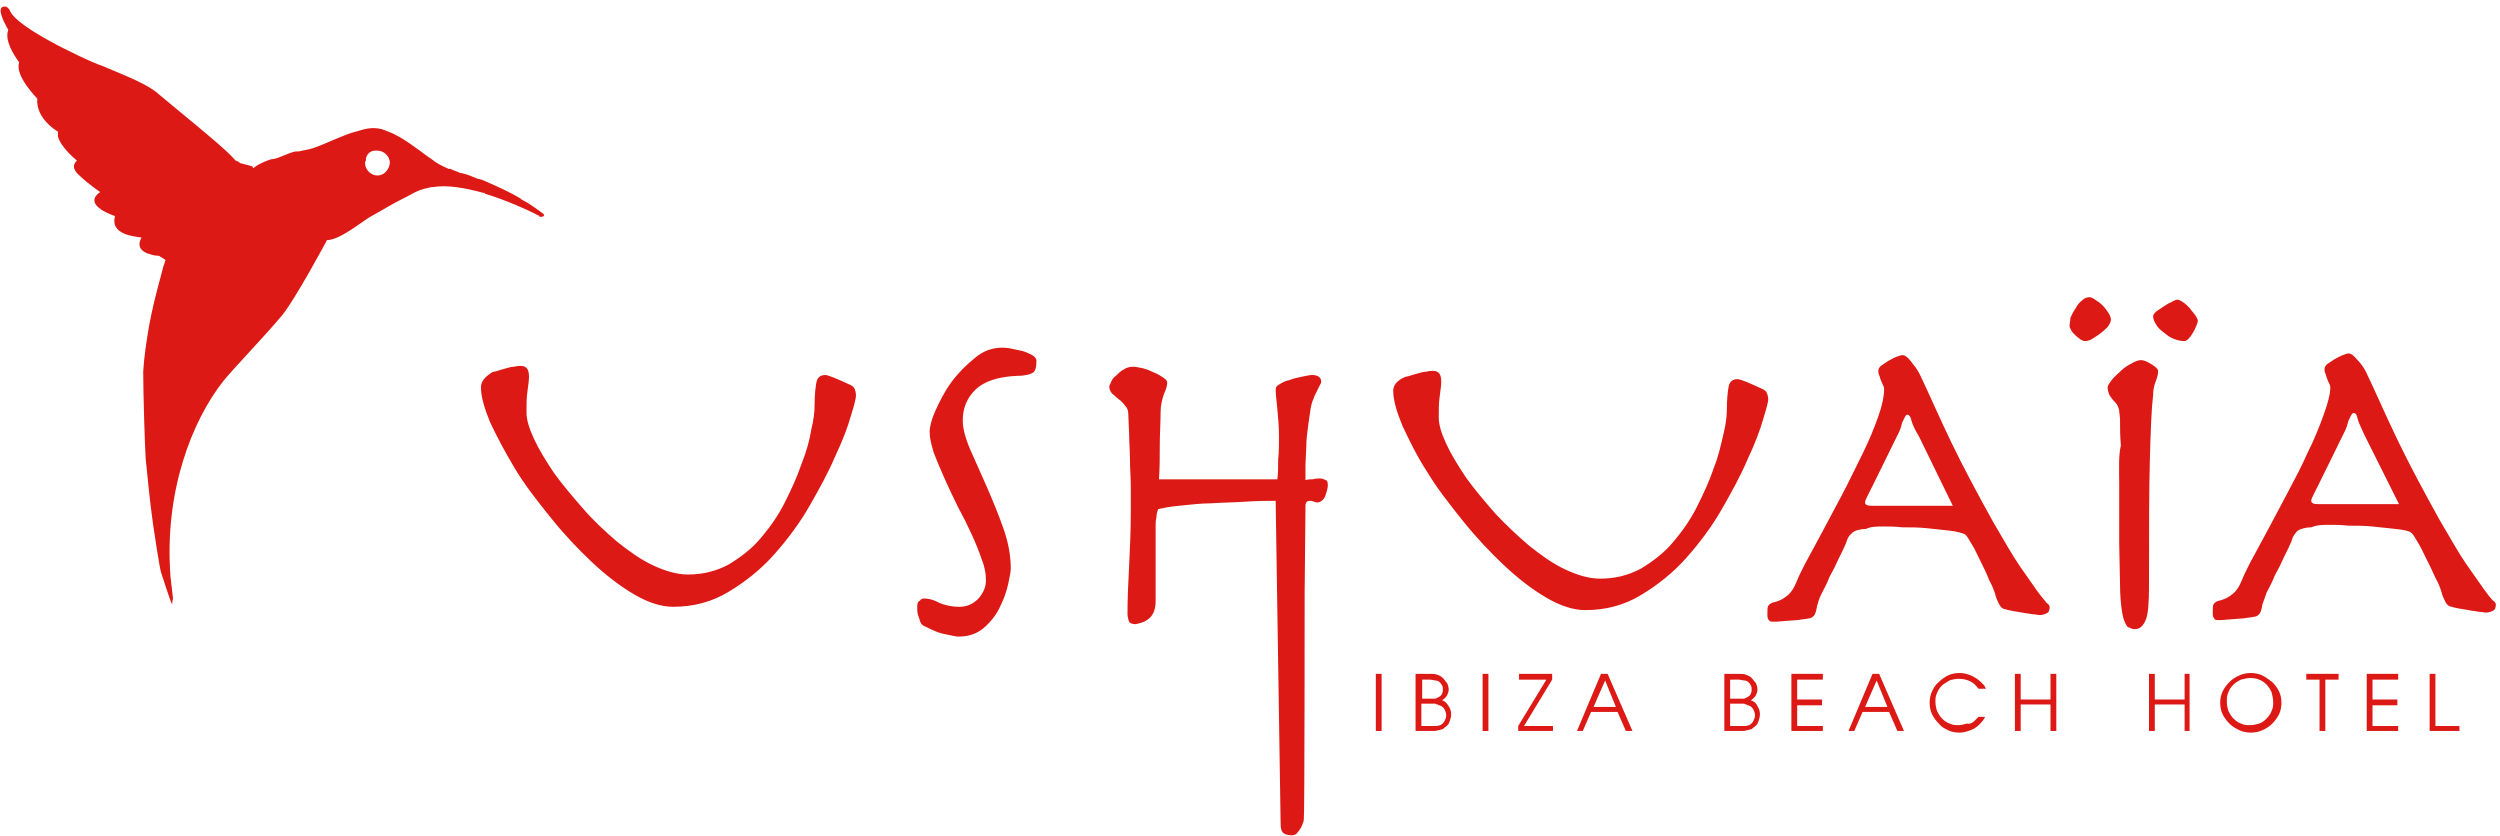 <?xml version="1.0" encoding="utf-8"?>
<!-- Generator: Adobe Illustrator 21.1.0, SVG Export Plug-In . SVG Version: 6.00 Build 0)  -->
<svg version="1.1" id="Capa_1" xmlns="http://www.w3.org/2000/svg" xmlns:xlink="http://www.w3.org/1999/xlink" x="0px" y="0px"
	 viewBox="0 0 302 101" style="enable-background:new 0 0 302 101;" xml:space="preserve">
<style type="text/css">
	.st0{clip-path:url(#SVGID_2_);fill:#DC1915;}
	.st1{clip-path:url(#SVGID_4_);fill:#DC1915;}
	.st2{clip-path:url(#SVGID_6_);fill:#DC1915;}
</style>
<g>
	<defs>
		<rect id="SVGID_1_" x="0.1" y="0.8" width="301.6" height="100.1"/>
	</defs>
	<clipPath id="SVGID_2_">
		<use xlink:href="#SVGID_1_"  style="overflow:visible;"/>
	</clipPath>
	<path class="st0" d="M45.6,21.2c-0.8,0-1.5-0.7-1.5-1.5c0-0.1,0-0.2,0.1-0.3c0,0,0,0,0-0.1c0-0.6,0.5-1.1,1.1-1.1c0,0,0.1,0,0.1,0
		c0.1,0,0.1,0,0.2,0c0.8,0,1.5,0.7,1.5,1.5C47,20.5,46.4,21.2,45.6,21.2 M65.6,25.8L65.6,25.8C65.6,25.8,65.5,25.8,65.6,25.8
		c-0.2-0.1-0.2-0.2-0.3-0.2c0,0-0.1-0.1-0.1-0.1c-0.7-0.5-1.4-1-2.2-1.4c0,0-0.1-0.1-0.1-0.1c-1.3-0.8-2.7-1.4-3.8-1.9
		c-0.4-0.2-0.9-0.4-1.3-0.5l-0.1,0c-0.7-0.3-1.2-0.5-1.6-0.6c-0.3-0.1-0.4-0.1-0.5-0.1c-0.4-0.2-0.8-0.3-1.2-0.5l0,0l-0.1,0l0,0
		l-0.1,0l0,0l0,0c-0.9-0.4-1.5-0.7-2.1-1.2c-0.1-0.1-0.2-0.1-0.3-0.2c-1-0.7-3.2-2.5-4.9-3.1c-0.2-0.1-0.3-0.1-0.5-0.2
		c-0.1,0-0.2-0.1-0.3-0.1c-1.2-0.3-2.1,0-3.1,0.3c-1.3,0.3-3.5,1.4-4.9,1.9c-0.5,0.2-1.1,0.3-1.6,0.4c-0.3,0.1-0.5,0.1-0.8,0.1
		c-0.7,0.1-2,0.8-2.6,0.9c-0.4,0-0.8,0.2-1.3,0.4l0,0l0,0c-0.2,0.1-0.4,0.2-0.6,0.3h0c-0.7,0.4-0.6,0.6-0.7,0.2l0,0l-1.5-0.4
		c-1.1-0.9,0.3,0.6-1-0.8c-1.3-1.4-6.8-5.8-8.8-7.5c-1.3-1.2-3.9-2.2-7-3.5c-0.1,0-0.2-0.1-0.3-0.1c-1.5-0.6-3.1-1.4-4.7-2.2
		c0,0-0.1-0.1-0.2-0.1C1.9,2.8,1.4,1.7,1.2,1.3C1.2,1.2,1,1,0.9,0.9c-0.1,0-0.1-0.1-0.2-0.1c0,0-0.1,0-0.1,0c-0.2,0-0.4,0-0.5,0.3
		l0,0c-0.2,0.7,0.9,2.5,0.9,2.5l0,0C0.4,5.1,2.3,7.5,2.3,7.5l0,0.1c-0.5,1.6,2.2,4.3,2.2,4.3c-0.2,2.5,2.5,4,2.5,4
		c0,0.1,0,0.3,0,0.4c0,0.1,0,0.1,0,0.2l0,0v0c0.4,1.4,2.3,2.9,2.3,2.9s-1,0.7,0.3,1.8c0.9,0.9,2.5,2,2.5,2c-2.3,1.6,1.8,2.9,1.8,2.9
		c-0.4,1.4,0.6,2,1.6,2.3c0.8,0.2,1.6,0.3,1.6,0.3c-0.7,1.2,0.2,1.8,1,2c0.5,0.2,1.1,0.2,1.1,0.2l0.8,0.5c-0.1,0.2-0.1,0.4-0.2,0.6
		l0,0c-0.1,0.2-0.1,0.4-0.2,0.7c-0.4,1.5-0.9,3.3-1.3,5.2c-0.1,0.5-0.2,1-0.3,1.5c-0.3,1.8-0.6,3.7-0.7,5.5c0,2.6,0.2,9.1,0.3,10.5
		c0.1,1,0.5,5.3,0.9,8c0,0,0.8,5.5,1,5.9c0.1,0.2,1.1,3.5,1.3,3.7c0,0,0-0.3,0.1-0.7c-0.1-0.8-0.2-1.7-0.3-2.6
		c-0.8-10.3,2.6-18.9,6.4-23.7c1.4-1.7,4.7-5.1,6.9-7.7c1.6-1.8,5.6-9.3,5.6-9.3c1.5,0,3.9-2,5.2-2.8c0.5-0.3,1.3-0.7,2.1-1.2
		c1.2-0.7,2.5-1.3,3-1.6c0.5-0.3,1.3-0.6,1.9-0.7h0c0.3-0.1,0.6-0.1,0.6-0.1c1.7-0.3,3.9,0.1,6.1,0.7c0,0,0.1,0,0.1,0
		c0,0,0.1,0,0.1,0.1c2.6,0.8,5,1.9,6,2.4c0.2,0.1,0.3,0.2,0.4,0.2l0,0c0.1,0,0.1,0,0.1,0.1c0.1,0.1,0.2,0.1,0.3,0.1
		C65.9,26.1,65.7,25.9,65.6,25.8"/>
</g>
<g>
	<defs>
		<rect id="SVGID_3_" width="302" height="101"/>
	</defs>
	<clipPath id="SVGID_4_">
		<use xlink:href="#SVGID_3_"  style="overflow:visible;"/>
	</clipPath>
	<rect x="166.2" y="81.4" class="st1" width="0.7" height="6.9"/>
	<path class="st1" d="M171,88.3v-6.9h1.7c0.3,0,0.7,0,0.9,0.1c0.3,0.1,0.5,0.2,0.7,0.4c0.2,0.2,0.3,0.4,0.5,0.6
		c0.1,0.2,0.2,0.5,0.2,0.8c0,0.3-0.1,0.5-0.2,0.7c-0.1,0.2-0.3,0.4-0.6,0.6c0.4,0.1,0.6,0.4,0.8,0.7c0.2,0.3,0.3,0.6,0.3,1
		c0,0.3-0.1,0.6-0.2,0.9c-0.1,0.3-0.3,0.5-0.6,0.7c-0.1,0.1-0.2,0.2-0.3,0.2c-0.1,0-0.2,0.1-0.4,0.1c-0.1,0-0.3,0.1-0.5,0.1
		c-0.2,0-0.4,0-0.6,0H171 M171.7,84.4h0.9c0.3,0,0.6,0,0.7,0c0.2,0,0.3-0.1,0.5-0.2c0.2-0.1,0.3-0.2,0.4-0.4
		c0.1-0.2,0.1-0.4,0.1-0.5c0-0.2,0-0.3-0.1-0.5c-0.1-0.2-0.2-0.3-0.3-0.4c-0.1-0.1-0.3-0.2-0.5-0.2c-0.2,0-0.4-0.1-0.7-0.1h-0.9
		V84.4z M171.7,87.7h1c0.3,0,0.6,0,0.8,0c0.2,0,0.4-0.1,0.5-0.1c0.2-0.1,0.4-0.3,0.5-0.5c0.1-0.2,0.2-0.4,0.2-0.7
		c0-0.3-0.1-0.5-0.2-0.7c-0.1-0.2-0.3-0.4-0.6-0.5c-0.1,0-0.2,0-0.2-0.1c-0.1,0-0.2,0-0.3-0.1c-0.1,0-0.2,0-0.3,0
		c-0.1,0-0.3,0-0.5,0h-0.9V87.7z"/>
	<rect x="179.1" y="81.4" class="st1" width="0.7" height="6.9"/>
	<polyline class="st1" points="183.4,88.3 183.4,87.7 186.8,82.1 183.5,82.1 183.5,81.4 187.5,81.4 187.5,82.1 184.1,87.7 
		187.6,87.7 187.6,88.3 183.4,88.3 	"/>
	<path class="st1" d="M190.5,88.3l2.9-6.9h0.8l3,6.9h-0.8l-1-2.3h-3.2l-1,2.3H190.5 M192.5,85.4h2.7l-1.3-3.2L192.5,85.4z"/>
	<path class="st1" d="M208.3,88.3v-6.9h1.7c0.3,0,0.7,0,0.9,0.1c0.3,0.1,0.5,0.2,0.7,0.4c0.2,0.2,0.3,0.4,0.5,0.6
		c0.1,0.2,0.2,0.5,0.2,0.8c0,0.3-0.1,0.5-0.2,0.7c-0.1,0.2-0.3,0.4-0.6,0.6c0.4,0.1,0.7,0.4,0.8,0.7c0.2,0.3,0.3,0.6,0.3,1
		c0,0.3-0.1,0.6-0.2,0.9c-0.1,0.3-0.3,0.5-0.6,0.7c-0.1,0.1-0.2,0.2-0.3,0.2c-0.1,0-0.2,0.1-0.4,0.1c-0.1,0-0.3,0.1-0.5,0.1
		c-0.2,0-0.4,0-0.6,0H208.3 M209,84.4h0.9c0.3,0,0.6,0,0.7,0c0.2,0,0.3-0.1,0.5-0.2c0.2-0.1,0.3-0.2,0.4-0.4
		c0.1-0.2,0.1-0.4,0.1-0.5c0-0.2,0-0.3-0.1-0.5c-0.1-0.2-0.2-0.3-0.3-0.4c-0.1-0.1-0.3-0.2-0.5-0.2c-0.2,0-0.4-0.1-0.7-0.1H209V84.4
		z M209,87.7h1c0.3,0,0.6,0,0.8,0c0.2,0,0.4-0.1,0.5-0.1c0.2-0.1,0.4-0.3,0.5-0.5c0.1-0.2,0.2-0.4,0.2-0.7c0-0.3-0.1-0.5-0.2-0.7
		c-0.1-0.2-0.3-0.4-0.6-0.5c-0.1,0-0.2,0-0.2-0.1c-0.1,0-0.2,0-0.3-0.1c-0.1,0-0.2,0-0.3,0c-0.1,0-0.3,0-0.5,0H209V87.7z"/>
	<polyline class="st1" points="216.4,88.3 216.4,81.4 220.2,81.4 220.2,82.1 217.1,82.1 217.1,84.5 220.1,84.5 220.1,85.2 
		217.1,85.2 217.1,87.7 220.2,87.7 220.2,88.3 216.4,88.3 	"/>
	<path class="st1" d="M223.3,88.3l2.9-6.9h0.8l3,6.9h-0.8l-1-2.3H225l-1,2.3H223.3 M225.3,85.4h2.7l-1.3-3.2L225.3,85.4z"/>
	<path class="st1" d="M238.5,87.1c0.1-0.1,0.2-0.2,0.2-0.2c0.1-0.1,0.2-0.2,0.3-0.3h0.8c-0.3,0.6-0.8,1.1-1.3,1.4
		c-0.6,0.3-1.2,0.5-1.8,0.5c-0.5,0-1-0.1-1.4-0.3c-0.4-0.2-0.8-0.4-1.1-0.8c-0.3-0.3-0.6-0.7-0.8-1.1c-0.2-0.4-0.3-0.9-0.3-1.4
		c0-0.5,0.1-1,0.3-1.4c0.2-0.4,0.4-0.8,0.8-1.1c0.3-0.3,0.7-0.6,1.1-0.8c0.4-0.2,0.9-0.3,1.4-0.3c0.5,0,0.9,0.1,1.4,0.3
		c0.4,0.2,0.8,0.4,1.2,0.8c0.1,0.1,0.2,0.2,0.2,0.2c0.1,0.1,0.1,0.1,0.2,0.2c0,0.1,0.1,0.1,0.1,0.2c0,0.1,0.1,0.1,0.1,0.2H239
		c-0.3-0.4-0.6-0.7-1-0.9c-0.4-0.2-0.9-0.3-1.4-0.3c-0.4,0-0.8,0.1-1.1,0.2c-0.3,0.2-0.7,0.4-0.9,0.6c-0.3,0.3-0.5,0.6-0.6,0.9
		c-0.2,0.4-0.2,0.7-0.2,1.1c0,0.4,0.1,0.8,0.2,1.1c0.2,0.4,0.4,0.7,0.6,0.9c0.3,0.3,0.6,0.5,0.9,0.6c0.4,0.2,0.7,0.2,1.1,0.2
		c0.3,0,0.7-0.1,1-0.2C238,87.5,238.3,87.3,238.5,87.1"/>
	<polyline class="st1" points="243.4,88.3 243.4,81.4 244.1,81.4 244.1,84.5 247.7,84.5 247.7,81.4 248.4,81.4 248.4,88.3 
		247.7,88.3 247.7,85.1 244.1,85.1 244.1,88.3 243.4,88.3 	"/>
	<polyline class="st1" points="259.6,88.3 259.6,81.4 260.3,81.4 260.3,84.5 263.9,84.5 263.9,81.4 264.5,81.4 264.5,88.3 
		263.9,88.3 263.9,85.1 260.3,85.1 260.3,88.3 259.6,88.3 	"/>
	<path class="st1" d="M271.9,88.5c-0.5,0-1-0.1-1.4-0.3c-0.4-0.2-0.8-0.4-1.2-0.8c-0.3-0.3-0.6-0.7-0.8-1.1
		c-0.2-0.4-0.3-0.9-0.3-1.4c0-0.5,0.1-1,0.3-1.4c0.2-0.4,0.5-0.8,0.8-1.1c0.3-0.3,0.7-0.6,1.2-0.8c0.4-0.2,0.9-0.3,1.4-0.3
		c0.5,0,1,0.1,1.4,0.3c0.4,0.2,0.8,0.5,1.2,0.8c0.3,0.3,0.6,0.7,0.8,1.1c0.2,0.4,0.3,0.9,0.3,1.4c0,0.5-0.1,1-0.3,1.4
		c-0.2,0.4-0.5,0.8-0.8,1.1c-0.3,0.3-0.7,0.6-1.2,0.8C272.9,88.4,272.4,88.5,271.9,88.5 M271.9,81.9c-0.4,0-0.8,0.1-1.2,0.2
		c-0.4,0.2-0.7,0.4-0.9,0.6c-0.3,0.3-0.5,0.6-0.6,0.9c-0.2,0.4-0.2,0.8-0.2,1.2c0,0.4,0.1,0.8,0.2,1.1c0.2,0.4,0.4,0.7,0.6,0.9
		c0.3,0.3,0.6,0.5,0.9,0.6c0.4,0.2,0.7,0.2,1.1,0.2c0.4,0,0.8-0.1,1.1-0.2c0.4-0.1,0.7-0.4,0.9-0.6c0.3-0.3,0.5-0.6,0.6-0.9
		c0.2-0.4,0.2-0.7,0.2-1.1c0-0.4-0.1-0.8-0.2-1.2c-0.2-0.4-0.4-0.7-0.6-0.9c-0.3-0.3-0.6-0.5-0.9-0.6
		C272.7,82,272.3,81.9,271.9,81.9"/>
	<polyline class="st1" points="280.2,88.3 280.2,82.1 278.6,82.1 278.6,81.4 282.5,81.4 282.5,82.1 280.9,82.1 280.9,88.3 
		280.2,88.3 	"/>
	<polyline class="st1" points="285.9,88.3 285.9,81.4 289.7,81.4 289.7,82.1 286.6,82.1 286.6,84.5 289.6,84.5 289.6,85.2 
		286.6,85.2 286.6,87.7 289.7,87.7 289.7,88.3 285.9,88.3 	"/>
</g>
<g>
	<defs>
		<rect id="SVGID_5_" x="0.1" y="0.8" width="301.6" height="100.1"/>
	</defs>
	<clipPath id="SVGID_6_">
		<use xlink:href="#SVGID_5_"  style="overflow:visible;"/>
	</clipPath>
	<polyline class="st2" points="293.5,88.3 293.5,81.4 294.2,81.4 294.2,87.7 297.1,87.7 297.1,88.3 293.5,88.3 	"/>
	<path class="st2" d="M281.5,63.4c0.5,0,1.3,0,2.2,0.1c1,0,1.9,0,2.9,0.1c1,0.1,1.9,0.2,2.8,0.3c0.9,0.1,1.5,0.2,1.8,0.4
		c0.2,0.1,0.4,0.4,0.8,1.1c0.4,0.6,0.7,1.3,1.1,2.1c0.4,0.8,0.8,1.6,1.1,2.3c0.4,0.7,0.6,1.3,0.7,1.6c0.1,0.5,0.3,0.9,0.5,1.3
		c0.2,0.4,0.5,0.6,0.8,0.6c0.2,0.1,0.4,0.1,0.8,0.2l1.2,0.2c0.4,0.1,0.8,0.1,1.2,0.2c0.4,0,0.7,0.1,0.9,0.1c0.3,0,0.6-0.1,0.8-0.2
		c0.3-0.1,0.4-0.4,0.4-0.8c0-0.1-0.1-0.3-0.4-0.5c-0.2-0.2-0.6-0.7-1.1-1.4c-0.5-0.7-1.2-1.7-2.1-3c-0.9-1.3-1.9-3.1-3.2-5.3
		c-2-3.6-3.7-6.8-5.1-9.7c-1.4-2.9-2.6-5.7-3.8-8.2c-0.3-0.6-0.7-1.1-1.1-1.5c-0.4-0.5-0.7-0.7-1-0.7c-0.2,0-0.4,0.1-0.7,0.2
		c-0.3,0.1-0.6,0.3-1,0.5c-0.3,0.2-0.6,0.4-0.9,0.6c-0.2,0.2-0.3,0.4-0.3,0.6c0,0.1,0,0.3,0.1,0.5c0.1,0.2,0.1,0.4,0.2,0.6
		c0.1,0.3,0.2,0.5,0.3,0.7c0.1,0.2,0.1,0.3,0.1,0.4c0,0.8-0.3,1.9-0.8,3.3c-0.5,1.4-1.1,2.9-1.9,4.5c-0.7,1.6-1.6,3.3-2.5,5
		l-2.5,4.7l-2,3.7c-0.5,1-0.8,1.6-0.9,1.9c-0.4,1-0.8,1.6-1.4,2c-0.5,0.4-1.1,0.6-1.6,0.7c-0.2,0.1-0.4,0.2-0.5,0.4
		c-0.1,0.1-0.1,0.5-0.1,1c0,0.2,0,0.4,0.1,0.6c0.1,0.2,0.2,0.3,0.4,0.3h0.6l1.2-0.1l1.4-0.1c0.5-0.1,0.9-0.1,1.3-0.2
		c0.2,0,0.4-0.1,0.6-0.3c0.2-0.2,0.3-0.6,0.4-1.2c0.1-0.3,0.3-0.8,0.5-1.4c0.3-0.6,0.7-1.3,1-2.1c0.4-0.7,0.8-1.5,1.1-2.2
		c0.4-0.8,0.7-1.4,0.9-1.9c0.1-0.4,0.3-0.8,0.5-1c0.2-0.3,0.4-0.4,0.7-0.5c0.3-0.1,0.7-0.2,1.2-0.2
		C279.9,63.4,280.6,63.4,281.5,63.4 M289.8,60.9h-9.7c-0.6,0-0.9-0.1-0.9-0.4c0-0.2,0.1-0.4,0.3-0.8l0.9-1.8l2.8-5.7
		c0.1-0.2,0.2-0.4,0.3-0.7l0.2-0.7l0.3-0.6c0.1-0.2,0.2-0.3,0.3-0.3c0.3,0,0.4,0.2,0.5,0.7c0.1,0.4,0.4,1,0.8,1.9L289.8,60.9z
		 M256,58.5v7.2l0.1,4.9c0,1.3,0.1,2.3,0.2,3c0.1,0.7,0.2,1.2,0.4,1.6c0.2,0.4,0.3,0.6,0.5,0.6c0.2,0.1,0.4,0.2,0.7,0.2
		c0.6,0,1-0.4,1.3-1.1c0.3-0.7,0.4-2.1,0.4-4.2c0-6.4,0-11.4,0.1-15.1c0.1-3.7,0.2-6.3,0.4-7.9c0-0.6,0.1-1.1,0.3-1.6
		c0.2-0.5,0.3-0.9,0.3-1.3c0-0.2-0.3-0.5-0.8-0.8c-0.5-0.3-0.9-0.5-1.3-0.5c-0.2,0-0.6,0.1-1.1,0.4c-0.4,0.2-0.9,0.5-1.3,0.9
		c-0.4,0.4-0.8,0.7-1.1,1.1c-0.3,0.4-0.5,0.7-0.5,0.9c0,0.3,0.1,0.6,0.2,0.9c0.2,0.3,0.4,0.6,0.8,1c0.2,0.2,0.3,0.5,0.4,0.9
		c0,0.3,0.1,0.7,0.1,1.2c0,0.9,0,1.9,0.1,3C255.9,55.1,256,56.6,256,58.5 M250,39.4c0,0.1,0.1,0.3,0.2,0.5c0.1,0.2,0.3,0.4,0.5,0.6
		c0.2,0.2,0.4,0.3,0.6,0.5c0.2,0.1,0.4,0.2,0.5,0.2c0.4,0,0.7-0.1,1-0.3c1-0.6,1.5-1.1,1.8-1.4c0.2-0.3,0.4-0.6,0.4-0.9
		c0-0.2-0.1-0.5-0.3-0.8c-0.2-0.3-0.4-0.6-0.7-0.9c-0.3-0.3-0.6-0.5-0.9-0.7c-0.3-0.2-0.5-0.3-0.7-0.3c-0.3,0-0.6,0.1-0.9,0.4
		c-0.3,0.2-0.6,0.6-0.8,1c-0.3,0.4-0.4,0.7-0.6,1.1C250.1,38.8,250,39.1,250,39.4 M260.1,38.2c0,0.3,0.1,0.6,0.3,0.9
		c0.2,0.4,0.5,0.7,0.9,1c0.4,0.3,0.7,0.6,1.2,0.8c0.5,0.2,0.9,0.3,1.4,0.3c0.1,0,0.3-0.1,0.5-0.3c0.2-0.2,0.3-0.4,0.5-0.7
		c0.2-0.3,0.3-0.6,0.4-0.8c0.1-0.3,0.2-0.5,0.2-0.6c0-0.2-0.1-0.4-0.3-0.7c-0.2-0.3-0.5-0.6-0.7-0.9c-0.3-0.3-0.5-0.5-0.8-0.7
		c-0.3-0.2-0.5-0.3-0.7-0.3c-0.1,0-0.4,0.1-0.7,0.3c-0.3,0.1-0.6,0.3-0.9,0.5c-0.3,0.2-0.6,0.4-0.9,0.6
		C260.2,37.9,260.1,38,260.1,38.2 M227.6,63.6c0.5,0,1.3,0,2.2,0.1c1,0,1.9,0,2.9,0.1c1,0.1,1.9,0.2,2.8,0.3
		c0.9,0.1,1.5,0.3,1.8,0.4c0.2,0.1,0.4,0.4,0.8,1.1c0.4,0.6,0.7,1.3,1.1,2.1c0.4,0.8,0.8,1.6,1.1,2.4c0.4,0.7,0.6,1.3,0.7,1.6
		c0.1,0.5,0.3,0.9,0.5,1.3c0.2,0.4,0.5,0.6,0.8,0.6c0.2,0.1,0.4,0.1,0.8,0.2l1.2,0.2c0.4,0.1,0.8,0.1,1.2,0.2c0.4,0,0.7,0.1,0.9,0.1
		c0.3,0,0.6-0.1,0.8-0.2c0.3-0.1,0.4-0.4,0.4-0.8c0-0.1-0.1-0.3-0.4-0.5c-0.2-0.3-0.6-0.7-1.1-1.4c-0.5-0.7-1.2-1.7-2.1-3
		c-0.9-1.3-1.9-3.1-3.2-5.3c-2-3.6-3.7-6.8-5.1-9.7c-1.4-2.9-2.6-5.7-3.8-8.2c-0.3-0.6-0.7-1.1-1.1-1.6c-0.4-0.5-0.7-0.7-1-0.7
		c-0.2,0-0.4,0.1-0.7,0.2c-0.3,0.1-0.6,0.3-1,0.5c-0.3,0.2-0.6,0.4-0.9,0.6c-0.2,0.2-0.3,0.4-0.3,0.6c0,0.1,0,0.3,0.1,0.5
		c0.1,0.2,0.1,0.4,0.2,0.6c0.1,0.2,0.2,0.5,0.3,0.7c0.1,0.2,0.1,0.3,0.1,0.4c0,0.8-0.2,1.9-0.7,3.3c-0.5,1.4-1.1,2.9-1.9,4.5
		c-0.8,1.6-1.6,3.3-2.5,5l-2.5,4.7l-2,3.7c-0.5,1-0.8,1.6-0.9,1.9c-0.4,1-0.8,1.6-1.4,2c-0.5,0.4-1.1,0.6-1.6,0.7
		c-0.2,0.1-0.4,0.2-0.5,0.4c-0.1,0.1-0.1,0.5-0.1,1c0,0.2,0,0.4,0.1,0.6c0.1,0.2,0.3,0.3,0.4,0.3h0.6l1.2-0.1l1.4-0.1
		c0.5-0.1,0.9-0.1,1.3-0.2c0.2,0,0.4-0.1,0.6-0.3c0.2-0.2,0.3-0.6,0.4-1.2c0.1-0.3,0.2-0.8,0.5-1.4c0.3-0.6,0.7-1.3,1-2.1
		c0.4-0.7,0.8-1.5,1.1-2.2c0.4-0.8,0.7-1.4,0.9-1.9c0.1-0.4,0.3-0.8,0.5-1c0.2-0.2,0.4-0.4,0.7-0.5c0.3-0.1,0.7-0.2,1.2-0.2
		C226,63.6,226.7,63.6,227.6,63.6 M235.9,61.1h-9.7c-0.6,0-0.9-0.1-0.9-0.4c0-0.2,0.1-0.4,0.3-0.8l0.9-1.8l2.8-5.7
		c0.1-0.2,0.2-0.4,0.3-0.7l0.2-0.7l0.3-0.6c0.1-0.2,0.2-0.3,0.3-0.3c0.2,0,0.4,0.2,0.5,0.7c0.1,0.4,0.4,1.1,0.9,1.9L235.9,61.1z
		 M168.3,47.2c0,1.1,0.4,2.5,1.1,4.2c0.8,1.7,1.7,3.6,3,5.6c1.2,2,2.7,3.9,4.3,5.9c1.6,2,3.3,3.8,5,5.4c1.7,1.6,3.4,2.9,5.1,3.9
		c1.7,1,3.3,1.5,4.7,1.5c2.5,0,4.7-0.6,6.7-1.8c2-1.2,3.9-2.7,5.5-4.5c1.6-1.8,3.1-3.8,4.3-5.9c1.2-2.1,2.3-4.1,3.1-6
		c0.9-1.9,1.5-3.5,1.9-4.9c0.4-1.3,0.6-2.1,0.6-2.3c0-0.4-0.1-0.7-0.2-0.9c-0.1-0.2-0.4-0.4-0.7-0.5c-1.5-0.7-2.5-1.1-2.8-1.1
		c-0.6,0-1,0.3-1.1,1c-0.1,0.6-0.2,1.5-0.2,2.7c0,0.7-0.1,1.7-0.4,2.9c-0.3,1.3-0.6,2.7-1.2,4.2c-0.5,1.5-1.2,3-2,4.6
		c-0.8,1.6-1.8,3-2.9,4.3c-1.1,1.3-2.4,2.3-3.9,3.2c-1.5,0.8-3.1,1.2-4.9,1.2c-1.3,0-2.7-0.4-4.2-1.1c-1.5-0.7-2.9-1.7-4.4-2.9
		c-1.4-1.2-2.8-2.5-4.1-3.9c-1.3-1.5-2.5-2.9-3.5-4.3c-1-1.5-1.8-2.8-2.4-4.1c-0.6-1.3-0.9-2.3-0.9-3.2c0-0.9,0-1.7,0.1-2.4
		c0.1-0.8,0.2-1.4,0.2-1.9c0-0.9-0.3-1.3-1-1.3c-0.2,0-0.4,0-0.8,0.1c-0.3,0-0.7,0.1-1,0.2c-0.4,0.1-0.7,0.2-1,0.3
		c-0.3,0.1-0.6,0.1-0.7,0.2C168.7,46,168.3,46.6,168.3,47.2 M139.6,72.6v-9.1c0-0.3,0-0.6,0.1-1c0-0.4,0.1-0.7,0.2-1
		c0.5-0.1,1.3-0.3,2.5-0.4c1.2-0.1,2.5-0.3,3.9-0.3c1.4-0.1,2.8-0.1,4.2-0.2c1.4-0.1,2.6-0.1,3.6-0.1l0.6,39c0,0.6,0.1,0.9,0.3,1.1
		c0.2,0.2,0.6,0.3,1.1,0.3c0.2,0,0.5-0.1,0.6-0.3c0.2-0.2,0.4-0.5,0.5-0.7c0.1-0.3,0.3-0.6,0.3-0.9c0.1-0.3,0.1-27.2,0.1-27.4
		l0.1-10.5c0-0.4,0.2-0.6,0.5-0.6c0.2,0,0.3,0,0.5,0.1c0.1,0,0.3,0.1,0.4,0.1c0.4,0,0.8-0.3,1-0.8c0.2-0.6,0.3-1,0.3-1.3
		c0-0.4-0.1-0.6-0.3-0.6c-0.1-0.1-0.4-0.2-0.6-0.2c-0.3,0-0.6,0-0.9,0.1c-0.3,0-0.6,0-0.9,0.1v-1.9l0.1-2.2c0-0.8,0.1-1.5,0.2-2.3
		c0.1-0.8,0.2-1.4,0.3-2.1c0.1-0.6,0.2-1,0.4-1.4c0.1-0.4,0.3-0.6,0.4-0.9l0.3-0.6c0.1-0.2,0.2-0.3,0.2-0.5c0-0.5-0.4-0.8-1.1-0.8
		c-0.3,0-0.7,0.1-1.2,0.2c-0.5,0.1-1,0.2-1.5,0.4c-0.5,0.1-0.9,0.3-1.2,0.5c-0.4,0.2-0.5,0.4-0.5,0.7c0,0.5,0.1,1.3,0.2,2.3
		c0.1,1,0.2,2.2,0.2,3.4c0,0.9,0,1.8-0.1,2.7c0,0.9,0,1.7-0.1,2.4H140c0.1-1.3,0.1-2.7,0.1-4.1c0-1.4,0.1-2.7,0.1-4
		c0-0.9,0.2-1.6,0.4-2.2c0.3-0.6,0.4-1.1,0.4-1.4c0-0.2-0.2-0.4-0.5-0.6c-0.3-0.2-0.6-0.4-1.1-0.6c-0.4-0.2-0.9-0.4-1.3-0.5
		c-0.5-0.1-0.9-0.2-1.2-0.2c-0.4,0-0.8,0.1-1.1,0.3c-0.4,0.2-0.7,0.5-1,0.8c-0.3,0.2-0.5,0.5-0.6,0.8c-0.1,0.2-0.2,0.4-0.2,0.5
		c0,0.3,0.1,0.5,0.3,0.8l0.8,0.7c0.3,0.2,0.6,0.5,0.8,0.8c0.3,0.3,0.4,0.6,0.4,1.1l0.1,2.4c0,0.9,0.1,1.9,0.1,3
		c0,1.1,0.1,2.2,0.1,3.3v3.1c0,2.2-0.1,4.4-0.2,6.4c-0.1,2-0.2,3.9-0.2,5.8c0,0.4,0.1,0.8,0.2,1c0.1,0.2,0.4,0.3,0.8,0.3
		C138.8,75.1,139.6,74.3,139.6,72.6 M110.8,73.3c0,0.4,0,0.7,0.1,1c0.1,0.3,0.2,0.6,0.3,0.9c0.1,0.2,0.3,0.4,0.6,0.5
		c0.4,0.2,0.8,0.4,1.3,0.6c0.5,0.2,1,0.3,1.5,0.4c0.5,0.1,0.9,0.2,1.2,0.2c1.3,0,2.3-0.4,3.1-1.1c0.8-0.7,1.5-1.6,1.9-2.5
		c0.5-1,0.8-1.9,1-2.8c0.2-0.9,0.3-1.5,0.3-1.8c0-1.6-0.3-3.2-0.9-4.9c-0.6-1.7-1.3-3.4-2-5l-2-4.5c-0.6-1.4-0.9-2.6-0.9-3.5
		c0-1.5,0.5-2.7,1.5-3.7c1-1,2.7-1.6,5.1-1.7c1,0,1.6-0.2,1.9-0.4c0.3-0.2,0.4-0.7,0.4-1.4c0-0.3-0.2-0.5-0.5-0.7
		c-0.4-0.2-0.8-0.4-1.2-0.5c-0.5-0.1-0.9-0.2-1.4-0.3c-0.5-0.1-0.8-0.1-1.1-0.1c-1.1,0-2.3,0.4-3.3,1.3c-1,0.8-2,1.8-2.8,2.9
		c-0.8,1.1-1.4,2.3-1.9,3.4c-0.5,1.1-0.7,2-0.7,2.6c0,0.7,0.2,1.5,0.5,2.5c0.4,1,0.8,2,1.3,3.1c0.5,1.1,1,2.2,1.6,3.4
		c0.6,1.1,1.2,2.3,1.7,3.4c0.5,1.1,0.9,2.1,1.2,3c0.4,1,0.5,1.8,0.5,2.5c0,0.8-0.3,1.5-0.9,2.2c-0.6,0.6-1.3,1-2.3,1
		c-1,0-1.8-0.2-2.5-0.5c-0.7-0.4-1.3-0.5-1.8-0.5c-0.2,0-0.4,0.1-0.5,0.3C110.9,72.6,110.8,72.9,110.8,73.3 M58.1,46.8
		c0,1.1,0.4,2.5,1.1,4.2c0.8,1.7,1.8,3.6,3,5.6c1.2,2,2.7,3.9,4.3,5.9c1.6,2,3.3,3.8,5,5.4c1.7,1.6,3.4,2.9,5.1,3.9
		c1.7,1,3.3,1.5,4.7,1.5c2.5,0,4.7-0.6,6.7-1.8c2-1.2,3.9-2.7,5.5-4.5c1.6-1.8,3.1-3.8,4.3-5.9c1.2-2.1,2.3-4.1,3.1-6
		c0.9-1.9,1.5-3.5,1.9-4.9c0.4-1.3,0.6-2.1,0.6-2.4c0-0.4-0.1-0.7-0.2-0.9c-0.1-0.2-0.4-0.4-0.7-0.5c-1.5-0.7-2.5-1.1-2.8-1.1
		c-0.6,0-1,0.3-1.1,1c-0.1,0.6-0.2,1.5-0.2,2.7c0,0.7-0.1,1.7-0.4,2.9c-0.2,1.3-0.6,2.7-1.2,4.2c-0.5,1.5-1.2,3-2,4.6
		c-0.8,1.6-1.8,3-2.9,4.3c-1.1,1.3-2.4,2.3-3.9,3.2c-1.5,0.8-3.1,1.2-4.9,1.2c-1.3,0-2.7-0.4-4.2-1.1c-1.5-0.7-2.9-1.7-4.4-2.9
		c-1.4-1.2-2.8-2.5-4.1-4c-1.3-1.5-2.5-2.9-3.5-4.3c-1-1.5-1.8-2.8-2.4-4.1c-0.6-1.3-0.9-2.3-0.9-3.2c0-0.9,0-1.7,0.1-2.4
		c0.1-0.8,0.2-1.4,0.2-1.9c0-0.9-0.3-1.3-1-1.3c-0.2,0-0.4,0-0.8,0.1c-0.3,0-0.7,0.1-1,0.2c-0.4,0.1-0.7,0.2-1,0.3
		c-0.3,0.1-0.6,0.1-0.7,0.2C58.5,45.6,58.1,46.1,58.1,46.8"/>
</g>
</svg>
